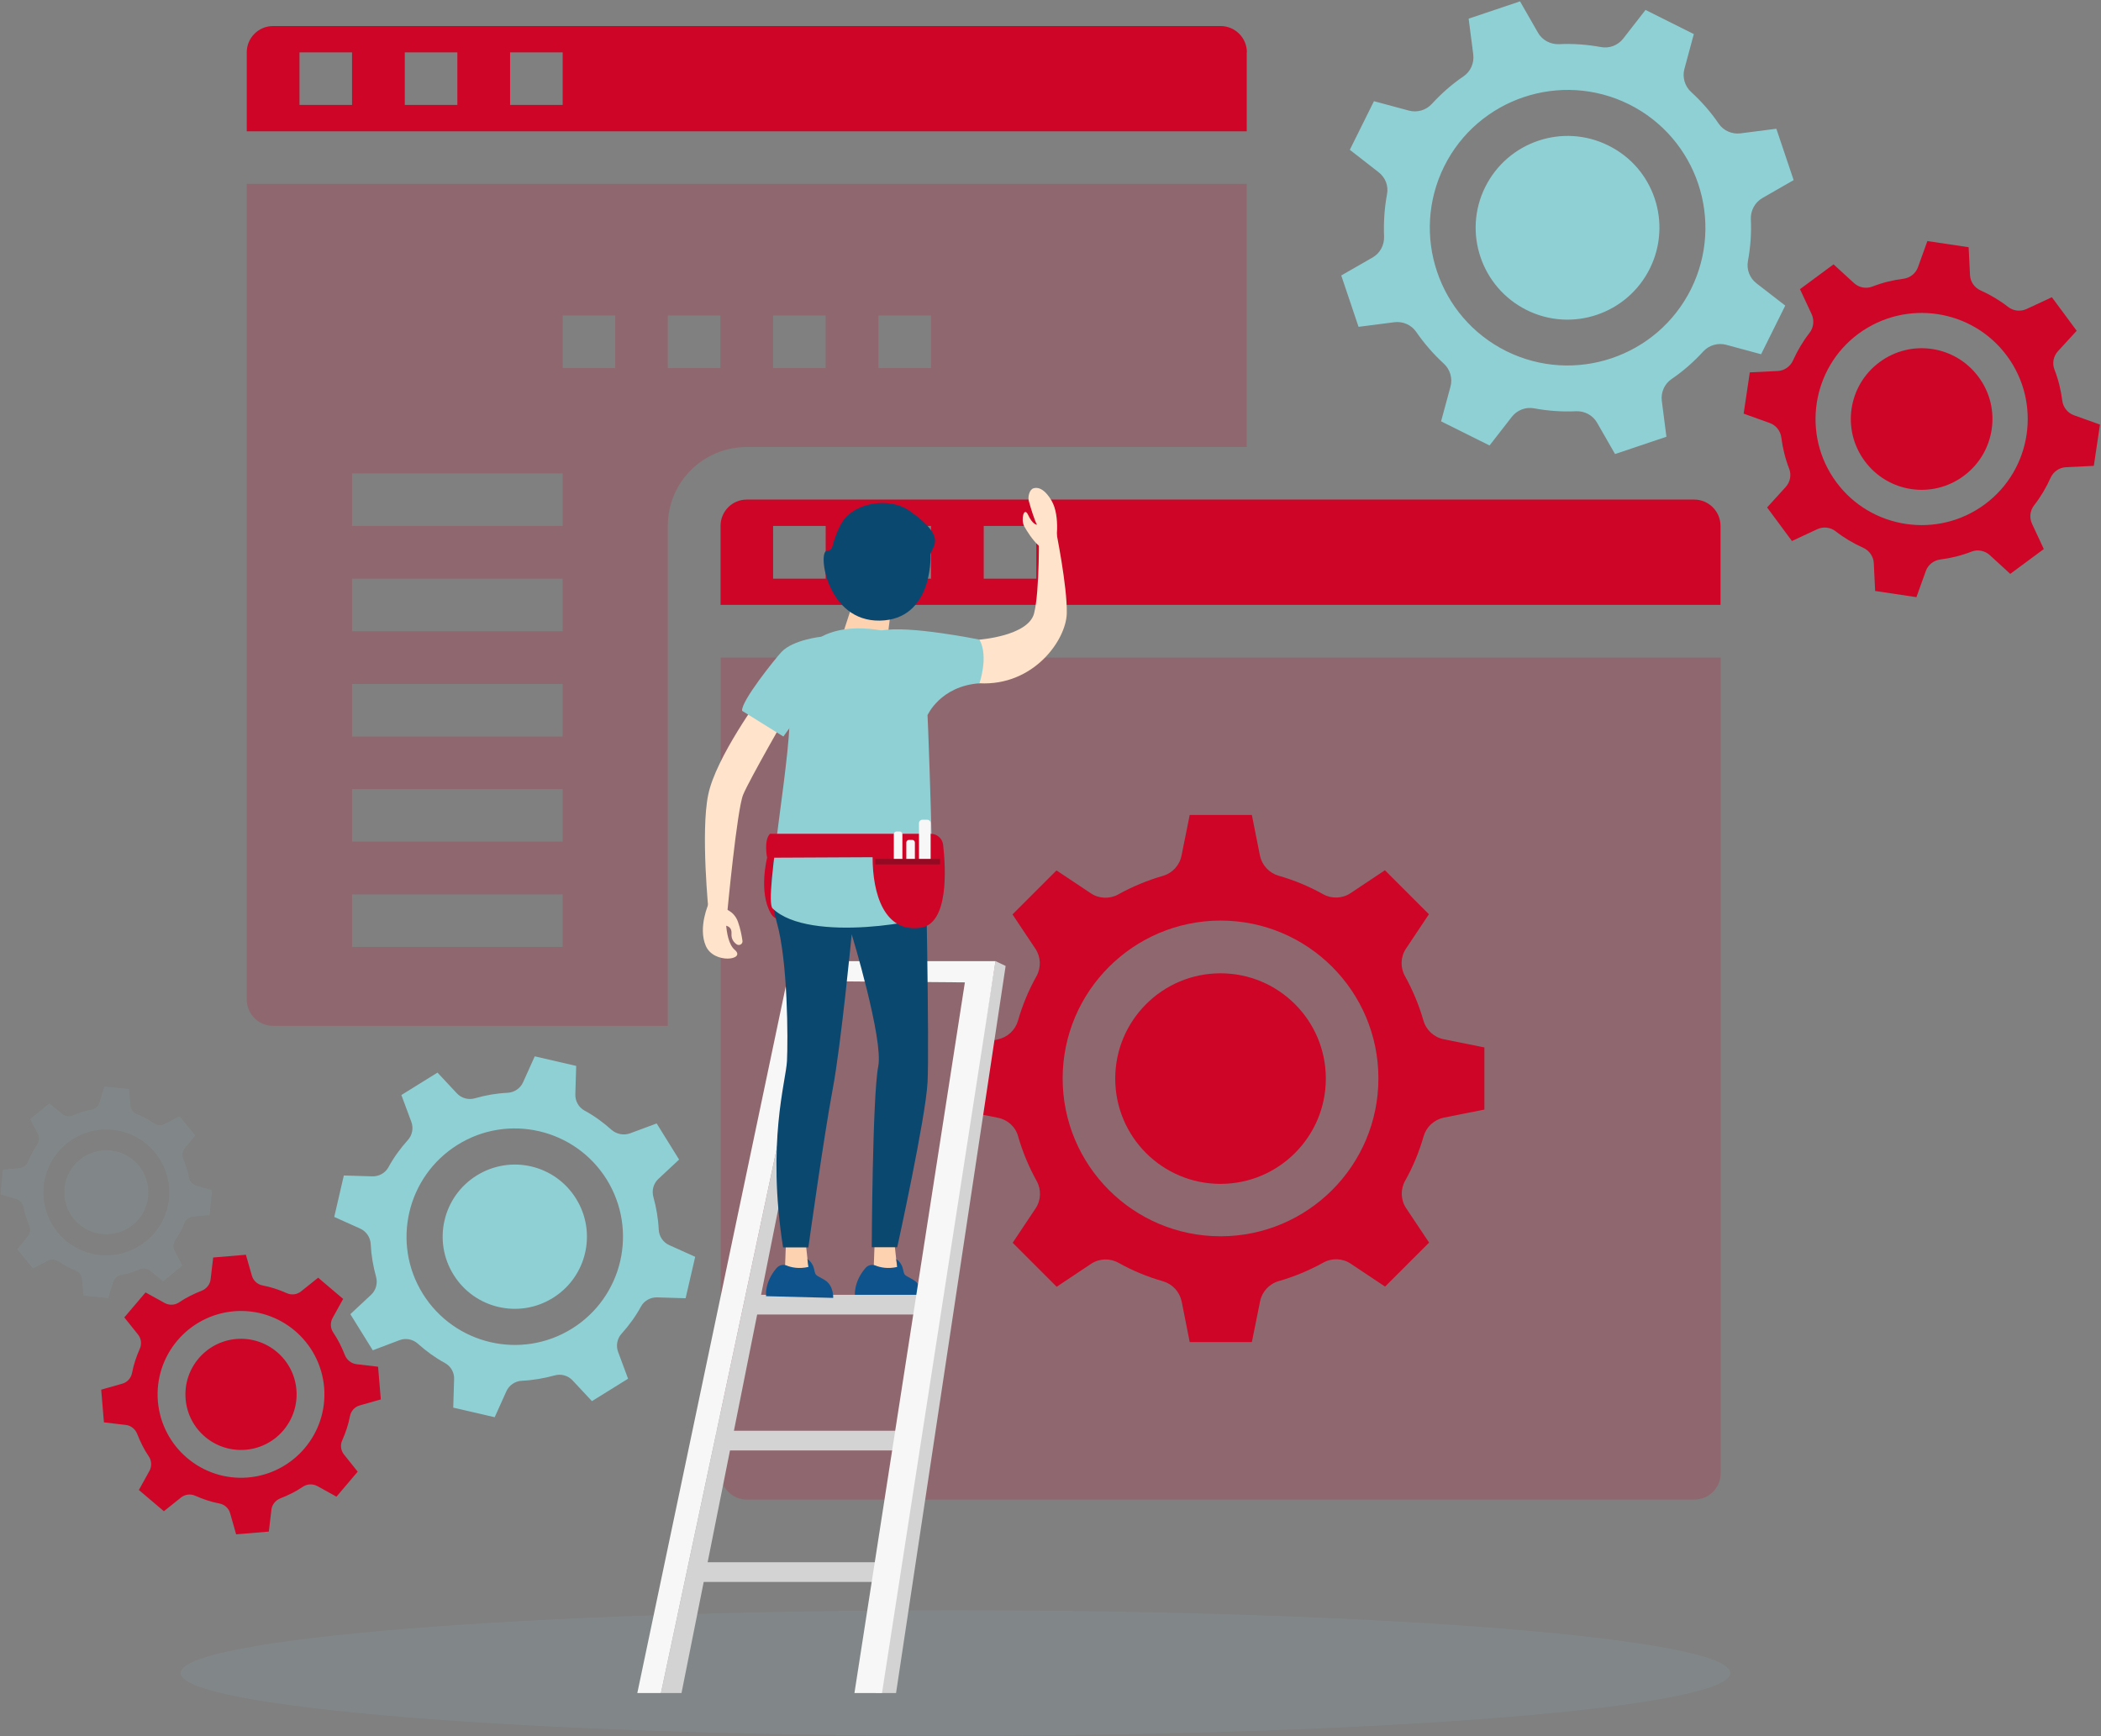 <svg xmlns="http://www.w3.org/2000/svg" width="1227" height="1014" viewBox="0 0 1227 1014" fill="none"><rect x="0" y="0" width="1227" height="1014" fill="#808080" stroke="none"/><g opacity="0.1"><path d="M110.301 687.7C109.601 684 108.501 680.4 107.001 677C106.101 674.9 106.401 672.5 107.901 670.7L114.001 663.2L104.801 652L96.301 656.5C94.301 657.6 91.801 657.4 89.901 656.1C86.801 654 83.501 652.2 80.001 650.8C77.901 650 76.401 648 76.201 645.7L75.301 636.1L60.901 634.7L58.101 644C57.401 646.2 55.601 647.8 53.301 648.2C49.601 648.9 46.001 650 42.601 651.5C40.501 652.4 38.101 652.1 36.301 650.6L28.801 644.5L17.601 653.7L22.101 662.2C23.201 664.2 23.001 666.7 21.701 668.6C19.601 671.7 17.801 675 16.401 678.5C15.601 680.6 13.601 682.1 11.301 682.3L1.701 683.2L0.301 697.6L9.601 700.4C11.801 701.1 13.401 702.9 13.801 705.2C14.501 708.9 15.601 712.5 17.101 715.9C18.001 718 17.701 720.5 16.201 722.2L10.101 729.7L19.301 740.9L27.801 736.4C29.801 735.3 32.301 735.5 34.201 736.8C37.301 738.9 40.601 740.7 44.101 742.1C46.201 742.9 47.701 744.9 47.901 747.2L48.801 756.8L63.201 758.2L66.001 748.9C66.701 746.7 68.501 745.1 70.801 744.7C74.501 744 78.101 742.9 81.501 741.4C83.601 740.5 86.001 740.8 87.801 742.3L95.301 748.4L106.501 739.2L102.001 730.7C100.901 728.7 101.101 726.2 102.401 724.3C104.501 721.2 106.301 717.9 107.701 714.4C108.501 712.3 110.501 710.8 112.801 710.6L122.401 709.7L123.801 695.3L114.501 692.5C112.401 691.8 110.701 689.9 110.301 687.7ZM58.501 733.1C38.301 731.1 23.501 713.1 25.501 692.9C27.501 672.7 45.501 657.9 65.701 659.9C85.901 661.9 100.701 679.9 98.701 700.1C96.701 720.3 78.701 735 58.501 733.1Z" fill="#8FD0D5"></path><path d="M37.702 694C39.002 680.5 51.002 670.7 64.502 672C78.002 673.3 87.802 685.3 86.502 698.8C85.202 712.3 73.202 722.1 59.702 720.8C46.202 719.5 36.402 707.5 37.702 694Z" fill="#8FD0D5"></path></g><path opacity="0.1" d="M558 1013.8C807.909 1013.8 1010.5 997.414 1010.5 977.2C1010.5 956.987 807.909 940.6 558 940.6C308.091 940.6 105.5 956.987 105.5 977.2C105.5 997.414 308.091 1013.8 558 1013.8Z" fill="#8FD0D5"></path><path opacity="0.19" d="M420.801 860.5C420.801 869 427.701 875.9 436.201 875.9H989.501C998.001 875.9 1004.9 869 1004.9 860.5V384.1H420.901V860.5H420.801Z" fill="#CE0527"></path><path d="M594.601 663.8C597.201 672.8 600.801 681.5 605.401 689.8C608.201 694.8 608.001 701 604.801 705.8L591.401 725.9L617.101 751.6L637.201 738.2C642.001 735 648.201 734.8 653.201 737.6C661.401 742.2 670.101 745.8 679.201 748.4C684.701 750 688.901 754.5 690.101 760.2L694.801 783.9H731.101L735.901 760.1C737.001 754.5 741.201 749.9 746.801 748.3C755.801 745.7 764.501 742.1 772.801 737.5C777.801 734.7 784.001 734.9 788.801 738.1L808.901 751.5L834.601 725.8L821.201 705.7C818.001 700.9 817.801 694.7 820.601 689.7C825.201 681.5 828.801 672.8 831.401 663.7C833.001 658.2 837.501 654 843.201 652.8L866.901 648.1V611.8L843.101 607C837.501 605.9 832.901 601.7 831.301 596.1C828.701 587.1 825.101 578.4 820.501 570.1C817.701 565.1 817.901 558.9 821.101 554.1L834.501 534L808.801 508.3L788.701 521.7C783.901 524.9 777.701 525.1 772.701 522.3C764.501 517.7 755.801 514.1 746.701 511.5C741.201 509.9 737.001 505.4 735.801 499.7L731.101 476H694.801L690.001 499.8C688.901 505.4 684.701 510 679.101 511.6C670.101 514.2 661.401 517.8 653.101 522.4C648.101 525.2 641.901 525 637.101 521.8L617.001 508.4L591.301 534.1L604.701 554.2C607.901 559 608.101 565.2 605.301 570.2C600.701 578.4 597.101 587.1 594.501 596.2C592.901 601.7 588.401 605.9 582.701 607.1L559.001 611.8V648.1L582.801 652.9C588.501 654 593.101 658.2 594.601 663.8V663.8ZM712.801 537.7C763.701 537.7 805.001 579 805.001 629.9C805.001 680.8 763.701 722.1 712.801 722.1C661.901 722.1 620.601 680.8 620.601 629.9C620.601 579.1 661.901 537.8 712.801 537.7ZM420.801 307.2V353.3H1004.8V307.2C1004.8 298.7 997.901 291.8 989.401 291.8H436.101C427.601 291.8 420.801 298.7 420.801 307.2V307.2ZM574.501 307.2H605.201V338H574.501V307.2ZM513.001 307.2H543.701V338H513.001V307.2ZM451.501 307.2H482.201V338H451.501V307.2Z" fill="#CE0527"></path><path d="M774.3 630C774.3 663.9 746.8 691.5 712.8 691.5C678.8 691.5 651.3 664 651.3 630C651.3 596.1 678.8 568.5 712.8 568.5C746.7 568.5 774.3 596 774.3 630ZM728.2 30.6C728.2 22.1 721.3 15.2 712.8 15.2H159.5C151 15.2 144.1 22.1 144.1 30.6V76.7H728.1V30.6H728.2ZM205.6 61.3H174.9V30.6H205.6V61.3ZM267.1 61.3H236.4V30.6H267.1V61.3ZM328.6 61.3H297.9V30.6H328.6V61.3Z" fill="#CE0527"></path><path opacity="0.19" d="M390 307.2C390 281.7 410.6 261.1 436.1 261.1H728.1V107.4H144.1V583.8C144.1 592.3 151 599.2 159.5 599.2H390V307.2V307.2ZM513 184.3H543.7V215H513V184.3V184.3ZM451.5 184.3H482.2V215H451.5V184.3V184.3ZM390 184.3H420.7V215H390V184.3V184.3ZM328.6 553.1H205.6V522.4H328.6V553.1ZM328.6 491.6H205.6V460.9H328.6V491.6ZM328.6 430.2H205.6V399.5H328.6V430.2ZM328.6 368.7H205.6V338H328.6V368.7V368.7ZM328.6 307.2H205.6V276.5H328.6V307.2ZM328.6 215V184.3H359.3V215H328.6V215Z" fill="#CE0527"></path><path d="M510.301 739.1L510.901 722.9L522.401 726.4L524.601 746.6C524.601 746.6 513.601 747.3 510.301 739.1V739.1Z" fill="#FCD2B1"></path><path d="M511.3 739.2C514 740.3 518.5 741.3 524.1 740L523.4 735.4C523.4 735.4 526.6 737.3 527.4 741.5C528.2 745.6 528.4 744.5 533.6 747.7C538.9 750.9 538.5 758.1 538.5 758.1L499.3 757.1C499.3 757.1 498.2 749.2 505.3 740.8C506.7 739 509.2 738.3 511.3 739.2V739.2Z" fill="#0E538C"></path><path d="M448.001 501C448.001 501 442.901 520.9 450.101 533.4C457.301 545.9 470.301 518.2 470.301 518.2C470.301 518.2 468.001 491.6 448.001 501Z" fill="#CE0527"></path><path d="M444.401 406.6C444.401 406.6 418.001 442.5 413.601 464.2C409.101 485.9 413.901 533.3 413.901 533.3H424.701C424.701 533.3 430.401 472.8 434.001 464.2C437.601 455.4 461.001 414.8 461.001 414.8L444.401 406.6V406.6Z" fill="#FFE3CA"></path><path d="M439.901 756.3H540.101V767.8H439.901V756.3ZM418.501 835.7H526.201V847.2H418.501V835.7ZM408.801 912.5H516.501V924H408.801V912.5Z" fill="#D3D3D3"></path><path d="M398 988.9H386L474.4 573.1H481.1L398 988.9ZM523.3 988.9H511.3L581.4 561.4L587.3 564.2L523.3 988.9Z" fill="#D3D3D3"></path><path d="M498.999 988.9L563.499 573.8L474.399 573.1L385.999 988.9H372.199L461.999 561.4H581.399L515.099 988.9H496.999" fill="#F7F7F7"></path><path d="M458.5 739.1L459.1 722.9L470.6 726.4L472.8 746.6C472.7 746.6 461.8 747.3 458.5 739.1V739.1Z" fill="#FCD2B1"></path><path d="M572 373.6C572 373.6 600.501 371.5 603.901 358.3C607.301 345.1 606.7 309.5 606.7 309.5H616.6C616.6 309.5 623.4 342.6 623 358.3C622.6 374 603.5 400.8 572 399.1C540.6 397.4 572 373.6 572 373.6V373.6Z" fill="#FFE3CA"></path><path d="M479.7 371.9C479.7 371.9 463.2 373.6 456.4 380.8C453.1 384.3 432.6 409.7 433.4 415.2L457.5 430.2L477.2 402.9L479.7 371.9V371.9Z" fill="#8FD0D5"></path><path d="M453.901 494.2C453.901 494.2 446.801 515.2 453.501 538.2C460.201 561.2 460.201 607.6 459.601 619.7C459.001 631.8 447.701 666.8 457.301 728.6H472.101C472.101 728.6 481.101 663.8 486.301 636.2C491.201 610.3 497.401 545.7 497.401 545.7C497.401 545.7 516.001 607 512.901 622.8C509.501 640.2 509.101 728.5 509.101 728.5H524.001C524.001 728.5 540.701 652.5 541.701 632.1C542.801 611.7 540.501 497.3 540.501 497.3C540.501 497.3 490.901 463.6 453.901 494.2V494.2Z" fill="#0B4870"></path><path d="M504.7 332L489.6 378.2L516.9 383.6L522.9 335.7L504.7 332Z" fill="#FCD2B1"></path><path d="M520.201 369.3C520.201 369.3 538.701 373.1 540.601 397.3C542.501 421.5 545.101 524.7 545.101 533.6C544.501 537.7 472.601 551.4 451.201 530.6C445.801 525.3 463.501 435.5 461.001 411.9C458.401 388.4 472.401 358.5 520.201 369.3Z" fill="#8FD0D5"></path><path d="M541.7 417.7C541.7 417.7 549.1 400.8 572 399.1C572 399.1 577.5 383.4 572 373.6C572 373.6 530.5 365.1 514.7 368.3C498.9 371.5 541.7 417.7 541.7 417.7V417.7Z" fill="#8FD0D5"></path><path d="M616.5 318.4C616.5 318.4 619.6 301.8 614.1 292.4C610.8 286.8 607.2 284.2 603.6 285.2C601.2 285.9 600.2 290.1 600.8 292.5C601.6 295.6 604.2 304.1 605.6 306.5C605.6 306.5 603.1 306.5 600.5 300.9C598 295.4 596.1 303.5 598.1 307.3C601.1 312.8 611 327.9 616.5 318.4Z" fill="#FFE3CA"></path><path d="M459.399 739.2C462.099 740.3 466.599 741.3 472.199 740L471.499 735.4C471.499 735.4 474.699 737.3 475.499 741.5C476.299 745.6 476.499 744.5 481.699 747.7C486.999 750.9 486.599 758.1 486.599 758.1L447.399 757.1C447.399 757.1 446.299 749.2 453.399 740.8C454.899 739 457.299 738.3 459.399 739.2V739.2Z" fill="#0E538C"></path><path d="M543.4 325.1C542.7 319.3 555.3 315.4 531.2 298.4C518.9 289.8 497.5 293.6 490.9 306.6C484.3 319.6 487.8 320.9 482.7 321.8C477.6 322.8 483 363 513.8 362.5C544.7 362 543.4 325.1 543.4 325.1Z" fill="#0B4870"></path><path d="M449.701 487H543.501C547.301 487 550.401 489.8 550.801 493.5C552.401 507.6 554.101 539.6 537.601 541.9C516.401 544.9 509.601 522 509.601 500.7L448.001 501C448.001 501 445.901 490.8 449.701 487V487Z" fill="#CE0527"></path><path d="M424 527.7C424 527.7 422.2 549 429.1 554.8C436 560.7 416.9 563.3 412.2 552.5C407.5 541.7 413.9 527.7 413.9 527.7H424V527.7Z" fill="#FFE3CA"></path><path d="M422.2 530.5C422.2 530.5 428.6 531.6 431 538.5C432.4 542.4 433.2 546.6 433.6 549.5C433.9 551.4 431.7 552.7 430.1 551.5C428.5 550.3 427 548.5 427.2 545.4C427.7 538.9 419.9 540.8 419.9 540.8C419.9 540.8 417.3 533.1 422.2 530.5Z" fill="#FFE3CA"></path><path d="M526.9 501.7H522V487.2C522 486.4 522.7 485.7 523.5 485.7H525.5C526.3 485.7 527 486.4 527 487.2V501.7H526.9ZM534.2 501.7H529.3V492.1C529.3 491.3 530 490.6 530.8 490.6H532.8C533.6 490.6 534.3 491.3 534.3 492.1V501.7H534.2ZM543.5 501.7H536.7V480.8C536.7 479.7 537.6 478.8 538.7 478.8H541.5C542.6 478.8 543.5 479.7 543.5 480.8V501.7Z" fill="#F7F7F7"></path><path opacity="0.32" d="M511.199 501.7H548.999V504.9H511.199V501.7Z" fill="#161616"></path><path d="M201.4 791.5C199.6 786.9 197.4 782.4 194.6 778.3C192.9 775.8 192.8 772.5 194.2 769.9L200.4 758.7L185.8 746.3L175.8 754.3C173.4 756.2 170.2 756.6 167.4 755.3C162.9 753.3 158.1 751.7 153.3 750.8C150.3 750.2 147.9 748 147.1 745.1L143.6 732.9L124.5 734.5L123 747.2C122.7 750.2 120.6 752.8 117.8 753.9C113.2 755.7 108.7 757.9 104.6 760.7C102.1 762.4 98.8 762.5 96.2 761.1L85 754.9L72.6 769.5L80.6 779.5C82.5 781.9 82.9 785.1 81.6 787.9C79.6 792.4 78 797.2 77.1 802C76.5 805 74.3 807.4 71.4 808.2L59.1 811.7L60.7 830.8L73.4 832.3C76.4 832.6 79 834.7 80.1 837.5C81.9 842.1 84.1 846.6 86.9 850.7C88.6 853.2 88.7 856.5 87.3 859.1L81.1 870.3L95.7 882.7L105.7 874.7C108.1 872.8 111.3 872.4 114.1 873.7C118.6 875.7 123.4 877.3 128.2 878.2C131.2 878.8 133.6 881 134.4 883.9L137.9 896.2L157 894.6L158.5 881.9C158.8 878.9 160.9 876.3 163.7 875.2C168.3 873.4 172.8 871.2 176.9 868.4C179.4 866.7 182.7 866.6 185.3 868L196.5 874.2L208.9 859.6L200.9 849.6C199 847.2 198.6 844 199.9 841.2C201.9 836.7 203.5 831.9 204.4 827.1C205 824.1 207.2 821.7 210.1 820.9L222.4 817.4L220.8 798.3L208.1 796.8C205.1 796.4 202.5 794.3 201.4 791.5V791.5ZM144.8 863C118 865.2 94.5 845.3 92.2 818.5C90 791.7 109.9 768.2 136.7 765.9C163.5 763.7 187 783.6 189.3 810.4C191.5 837.2 171.6 860.7 144.8 863V863Z" fill="#CE0527"></path><path d="M108.401 817.2C106.901 799.3 120.201 783.6 138.001 782.1C155.901 780.6 171.601 793.9 173.101 811.7C174.601 829.6 161.301 845.3 143.501 846.8C125.601 848.3 109.901 835.1 108.401 817.2Z" fill="#CE0527"></path><path d="M357.099 659.9C352.299 655.6 347.099 651.8 341.399 648.7C337.899 646.8 335.899 643.1 335.999 639.2L336.499 622.6L312.299 617L305.499 632.1C303.899 635.7 300.399 638.1 296.399 638.3C289.999 638.6 283.599 639.7 277.399 641.5C273.599 642.6 269.499 641.5 266.799 638.6L255.499 626.5L234.399 639.6L240.199 655.2C241.599 658.9 240.799 663.1 238.099 666C233.799 670.8 229.999 676 226.899 681.7C224.999 685.2 221.299 687.2 217.399 687.1L200.799 686.6L195.199 710.8L210.299 717.6C213.899 719.2 216.299 722.7 216.499 726.7C216.799 733.1 217.899 739.5 219.599 745.7C220.699 749.5 219.599 753.6 216.699 756.3L204.599 767.6L217.699 788.7L233.299 782.8C236.999 781.4 241.099 782.2 244.099 784.9C248.899 789.2 254.099 793 259.799 796.1C263.299 798 265.399 801.7 265.199 805.6L264.699 822.2L288.899 827.8L295.699 812.7C297.299 809.1 300.799 806.7 304.799 806.5C311.199 806.2 317.599 805.1 323.799 803.4C327.599 802.3 331.699 803.4 334.399 806.3L345.699 818.4L366.799 805.3L360.999 789.7C359.599 786 360.399 781.8 363.099 778.9C367.399 774.1 371.199 768.9 374.299 763.2C376.199 759.7 379.899 757.7 383.799 757.8L400.399 758.3L405.999 734.1L390.899 727.3C387.299 725.7 384.899 722.2 384.699 718.2C384.399 711.8 383.299 705.4 381.599 699.2C380.499 695.4 381.599 691.3 384.499 688.6L396.599 677.3L383.499 656.2L367.899 662C364.199 663.3 360.099 662.5 357.099 659.9ZM334.099 776C304.499 794.5 265.499 785.4 246.999 755.8C228.499 726.2 237.599 687.2 267.199 668.7C296.799 650.2 335.799 659.3 354.299 688.9C372.699 718.6 363.699 757.5 334.099 776Z" fill="#8FD0D5"></path><path d="M264.9 744.6C252.6 724.9 258.6 698.9 278.4 686.6C298.2 674.3 324.1 680.3 336.4 700.1C348.7 719.8 342.7 745.8 322.9 758.1C303.2 770.4 277.2 764.4 264.9 744.6Z" fill="#8FD0D5"></path><path d="M1056.8 194.4C1052.9 199.4 1049.7 204.8 1047.1 210.6C1045.5 214.1 1042.1 216.5 1038.2 216.7L1021.9 217.5L1018.3 241.6L1033.6 247.1C1037.2 248.4 1039.8 251.7 1040.3 255.5C1041.1 261.8 1042.6 267.9 1044.9 273.8C1046.3 277.4 1045.5 281.5 1042.9 284.4L1032 296.4L1046.5 316L1061.3 309.1C1064.8 307.5 1068.9 307.9 1072 310.3C1077 314.2 1082.4 317.4 1088.2 320C1091.7 321.6 1094.1 325 1094.3 328.9L1095.1 345.2L1119.2 348.8L1124.7 333.5C1126 329.9 1129.3 327.3 1133.1 326.8C1139.4 326 1145.5 324.5 1151.4 322.2C1155 320.8 1159.1 321.6 1162 324.2L1174 335.2L1193.6 320.7L1186.7 305.9C1185.1 302.4 1185.5 298.3 1187.9 295.2C1191.8 290.2 1195 284.8 1197.6 279C1199.2 275.5 1202.6 273.1 1206.5 272.9L1222.8 272.1L1226.4 248L1211.1 242.5C1207.5 241.2 1204.9 237.9 1204.4 234.1C1203.6 227.8 1202.1 221.7 1199.8 215.8C1198.4 212.2 1199.2 208.1 1201.8 205.2L1212.8 193.2L1198.3 173.6L1183.5 180.5C1180 182.1 1175.9 181.7 1172.8 179.3C1167.8 175.4 1162.4 172.2 1156.6 169.6C1153.1 168 1150.7 164.6 1150.5 160.7L1149.7 144.4L1125.6 140.8L1120.1 156.1C1118.8 159.7 1115.5 162.3 1111.7 162.8C1105.4 163.6 1099.3 165.1 1093.4 167.4C1089.8 168.8 1085.7 168 1082.8 165.4L1070.8 154.4L1051.2 168.9L1058.1 183.7C1059.6 187.2 1059.2 191.3 1056.8 194.4V194.4ZM1172.1 207.9C1192.4 235.4 1186.6 274.3 1159.1 294.6C1131.6 314.9 1092.7 309.1 1072.4 281.6C1052.1 254.1 1057.9 215.2 1085.4 194.9C1113 174.6 1151.8 180.4 1172.1 207.9V207.9Z" fill="#CE0527"></path><path d="M1146.8 278C1128.4 291.6 1102.6 287.7 1089 269.3C1075.4 250.9 1079.3 225.1 1097.7 211.5C1116.1 197.9 1141.9 201.8 1155.5 220.2C1169.1 238.5 1165.2 264.4 1146.8 278Z" fill="#CE0527"></path><path d="M810.001 113.6C808.501 121.7 808.001 129.9 808.301 138.1C808.501 143.1 806.001 147.9 801.601 150.4L783.301 160.9L793.401 190.9L814.401 188.2C819.401 187.6 824.301 189.8 827.101 193.9C831.801 200.7 837.201 206.9 843.201 212.4C846.901 215.8 848.401 221 847.101 225.8L841.601 246.1L869.901 260.2L882.901 243.5C886.001 239.5 891.001 237.6 895.901 238.5C904.001 240 912.201 240.6 920.401 240.2C925.401 240 930.201 242.5 932.701 246.9L943.201 265.2L973.201 255.1L970.501 234.1C969.901 229.1 972.101 224.2 976.201 221.4C983.001 216.8 989.201 211.3 994.701 205.3C998.101 201.6 1003.3 200.1 1008.1 201.4L1028.5 206.9L1042.6 178.5L1025.8 165.5C1021.8 162.4 1019.9 157.4 1020.8 152.5C1022.3 144.4 1022.9 136.2 1022.5 128C1022.3 123 1024.9 118.2 1029.2 115.7L1047.5 105.2L1037.4 75.2L1016.4 77.9C1011.4 78.5 1006.5 76.3 1003.7 72.2C999.101 65.4 993.601 59.2 987.601 53.7C983.901 50.3 982.401 45.1 983.701 40.3L989.201 19.9L961.001 5.8L948.001 22.5C944.901 26.5 939.901 28.4 935.001 27.5C926.901 26 918.701 25.4 910.501 25.8C905.501 26 900.701 23.5 898.201 19.1L887.701 0.8L857.701 10.9L860.401 31.9C861.001 36.9 858.801 41.8 854.701 44.6C847.901 49.2 841.701 54.7 836.201 60.7C832.801 64.4 827.601 65.9 822.801 64.6L802.401 59.1L788.301 87.5L805.001 100.5C809.101 103.6 811.001 108.6 810.001 113.6V113.6ZM951.301 60.9C991.101 80.7 1007.3 129 987.601 168.8C967.801 208.6 919.501 224.8 879.701 205.1C839.901 185.3 823.701 137 843.401 97.2C863.201 57.4 911.501 41.2 951.301 60.9V60.9Z" fill="#8FD0D5"></path><path d="M963.5 156.9C950.3 183.4 918.1 194.3 891.6 181.1C865.1 167.9 854.2 135.7 867.4 109.2C880.6 82.7 912.8 71.8 939.3 85C965.9 98.1 976.7 130.3 963.5 156.9V156.9Z" fill="#8FD0D5"></path></svg>